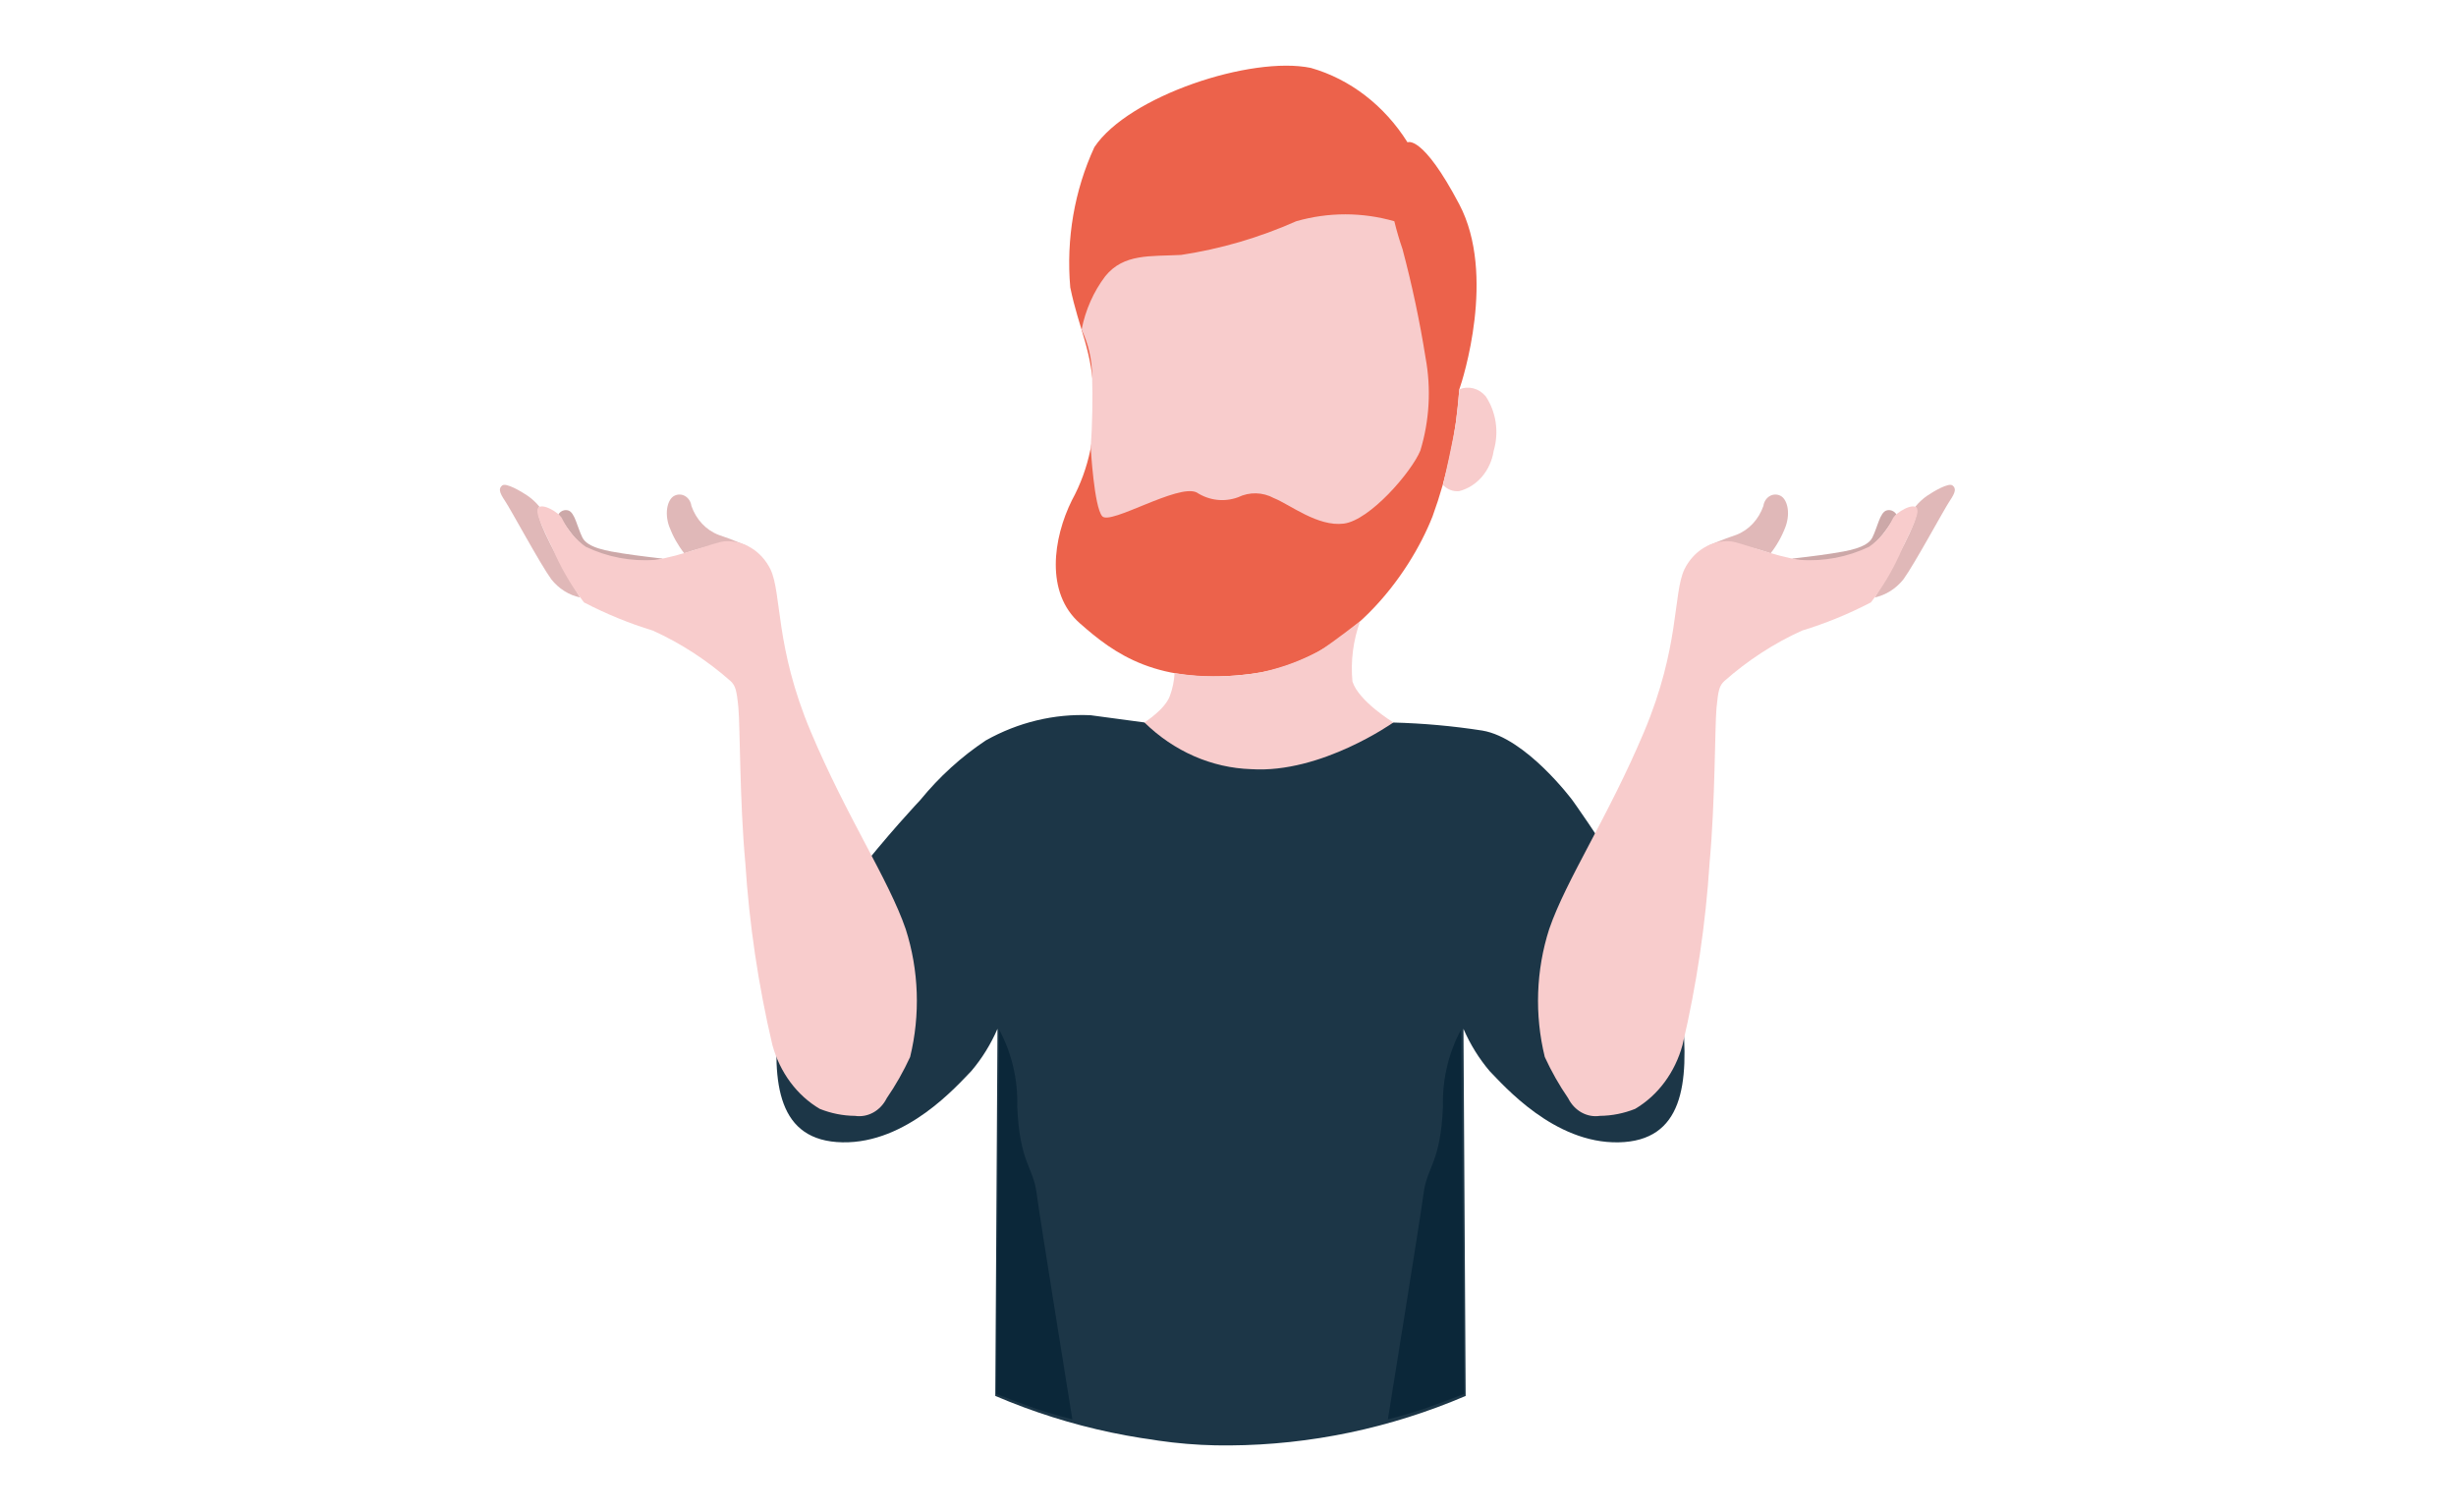 <svg width="268" height="165" viewBox="0 0 268 165" fill="none" xmlns="http://www.w3.org/2000/svg">
<path d="M134.345 157.714C125.54 157.654 116.818 155.824 108.605 152.313L108.846 112.259C108.113 113.948 107.149 115.503 105.988 116.869C104.439 118.449 98.959 124.776 91.93 124.643C84.901 124.51 84.184 118.319 84.98 110.543C85.776 102.767 100.419 87.297 100.419 87.297C102.5 84.751 104.909 82.559 107.569 80.792C111.105 78.808 115.043 77.861 119.005 78.041C119.173 78.068 124.699 78.797 124.947 78.839C130.504 79.755 132.539 81.234 138.461 80.795C144.567 80.345 152.044 78.839 152.044 78.839C155.292 78.923 158.534 79.215 161.753 79.715C166.516 80.513 171.57 87.299 171.57 87.299C171.57 87.299 182.766 102.772 183.559 110.545C184.353 118.319 183.641 124.512 176.61 124.645C169.578 124.778 164.1 118.452 162.551 116.872C161.391 115.505 160.428 113.951 159.693 112.261L159.934 152.316C151.721 155.827 142.999 157.657 134.194 157.716C125.849 157.8 117.593 155.822 110.027 151.927L110.01 123.461" fill="#1C3647"/>
<path d="M159.239 42.492C159.614 41.452 163.29 29.988 159.239 22.297C155.188 14.606 153.59 15.532 153.59 15.532C151.069 11.516 147.327 8.634 143.046 7.412C136.551 6.058 123.138 10.474 119.421 16.053C117.24 20.771 116.326 26.081 116.787 31.355C117.727 35.937 119.233 38.331 119.327 43.223C119.663 47.187 118.838 51.164 116.975 54.57C114.903 58.733 114.054 64.679 117.821 67.999C121.588 71.319 126.294 74.868 136.648 73.517C147.001 72.165 153.778 62.796 156.321 56.342C157.933 51.919 158.917 47.247 159.239 42.492Z" fill="#EC624B"/>
<path d="M152.149 24.14C148.639 23.136 144.955 23.136 141.444 24.14C137.407 25.932 133.186 27.167 128.875 27.816C125.548 27.995 122.621 27.638 120.602 30.147C119.328 31.828 118.443 33.827 118.023 35.97C118.758 37.493 119.151 39.19 119.169 40.916C119.25 43.56 119.201 46.206 119.022 48.844C119.022 48.844 119.387 55.346 120.28 56.333C121.172 57.32 128.55 52.744 130.578 53.731C131.942 54.617 133.584 54.81 135.086 54.263C136.344 53.654 137.779 53.687 139.012 54.353C140.795 55.072 143.797 57.493 146.636 57.133C149.474 56.774 154.014 51.52 154.988 49.168C155.986 45.9 156.182 42.396 155.556 39.017C154.918 35.022 154.079 31.069 153.042 27.178C152.698 26.183 152.4 25.169 152.149 24.14Z" fill="#F8CCCC"/>
<path d="M152.045 78.83C152.045 78.83 144.178 84.417 136.538 83.927C132.232 83.791 128.106 81.987 124.88 78.83C124.88 78.83 127.166 77.388 127.668 75.903C127.956 75.12 128.126 74.29 128.169 73.445C131.303 73.949 134.488 73.918 137.613 73.352C139.817 72.88 141.956 72.096 143.978 71.019C145.33 70.192 148.426 67.773 148.426 67.773C147.659 69.86 147.368 72.123 147.58 74.363C148.26 76.523 152.045 78.83 152.045 78.83Z" fill="#F8CCCC"/>
<path d="M159.238 42.491C160.249 42.067 161.392 42.366 162.124 43.247C163.264 44.952 163.589 47.16 162.995 49.177C162.663 51.351 161.179 53.091 159.235 53.585C158.583 53.664 157.932 53.416 157.462 52.909C157.462 52.909 158.682 47.588 158.879 45.976C159.077 44.364 159.238 42.491 159.238 42.491Z" fill="#F8CCCC"/>
<path d="M72.313 60.954C72.313 60.954 69.537 60.64 67.969 60.39C66.4 60.139 64.12 59.807 63.552 58.652C62.984 57.498 62.731 55.95 62.034 55.705C61.623 55.569 61.18 55.738 60.932 56.125C61.412 56.931 61.941 57.7 62.515 58.426C63.889 60.141 65.865 61.117 67.937 61.105C71.666 61.462 72.313 60.954 72.313 60.954Z" fill="#CCA8A8"/>
<path d="M81.609 59.599C81.609 59.599 79.773 58.8 78.433 58.37C77.062 57.858 75.968 56.698 75.448 55.204C75.387 54.75 75.136 54.355 74.771 54.136C74.406 53.918 73.97 53.903 73.593 54.094C72.903 54.424 72.453 55.831 73.023 57.446C73.425 58.513 73.979 59.501 74.664 60.373C76.082 59.891 77.529 59.52 78.994 59.263C79.874 59.266 80.751 59.379 81.609 59.599Z" fill="#E0B8B8"/>
<path d="M63.293 65.191C62.081 64.934 60.981 64.24 60.165 63.217C58.963 61.578 55.756 55.618 55.114 54.666C54.471 53.714 54.392 53.301 54.801 52.971C55.21 52.642 56.86 53.607 57.599 54.11C58.069 54.44 58.498 54.839 58.871 55.297C58.871 55.297 58.236 55.475 59.497 58.199C60.757 60.923 63.293 65.191 63.293 65.191Z" fill="#E0B8B8"/>
<path d="M79.725 74.318C77.147 72.043 74.288 70.187 71.236 68.805C68.657 68.018 66.145 66.99 63.725 65.73C62.517 64.159 61.48 62.438 60.634 60.601C59.867 58.763 58.341 56.193 58.69 55.48C59.039 54.767 61.016 55.911 61.336 56.581C61.94 57.835 62.826 58.895 63.91 59.657C66.284 60.789 68.868 61.28 71.447 61.09C74.298 60.715 77.889 59.17 79.068 59.066C81.134 58.921 83.088 60.115 84.077 62.125C85.332 64.807 84.558 70.537 88.467 79.825C92.376 89.112 96.971 95.96 98.83 101.373C100.271 105.866 100.439 110.737 99.311 115.338C98.583 116.917 97.728 118.421 96.759 119.834C96.076 121.203 94.703 121.967 93.302 121.757C91.989 121.746 90.688 121.487 89.453 120.993C86.958 119.522 85.096 117.01 84.281 114.015C82.747 107.49 81.757 100.823 81.325 94.097C80.711 87.447 80.762 79.199 80.574 77.228C80.386 75.257 80.24 74.818 79.725 74.318Z" fill="#F8CCCC"/>
<path d="M195.556 60.954C195.556 60.954 198.329 60.64 199.898 60.39C201.466 60.14 203.747 59.807 204.314 58.653C204.882 57.498 205.135 55.95 205.835 55.705C206.246 55.568 206.69 55.738 206.937 56.126C206.457 56.932 205.928 57.7 205.354 58.427C203.98 60.142 202.003 61.118 199.931 61.106C196.2 61.462 195.556 60.954 195.556 60.954Z" fill="#CCA8A8"/>
<path d="M186.26 59.599C186.26 59.599 188.096 58.8 189.438 58.369C190.81 57.858 191.904 56.697 192.423 55.204C192.485 54.75 192.737 54.355 193.102 54.136C193.467 53.918 193.903 53.903 194.281 54.094C194.969 54.424 195.421 55.831 194.848 57.446C194.448 58.513 193.895 59.501 193.21 60.373C191.792 59.891 190.345 59.52 188.88 59.263C187.998 59.266 187.119 59.379 186.26 59.599Z" fill="#E0B8B8"/>
<path d="M204.572 65.191C205.783 64.934 206.883 64.239 207.699 63.217C208.902 61.578 212.109 55.618 212.751 54.666C213.393 53.714 213.473 53.301 213.061 52.971C212.65 52.642 211.004 53.607 210.266 54.11C209.795 54.44 209.367 54.839 208.993 55.297C208.993 55.297 209.628 55.475 208.365 58.199C207.102 60.923 204.572 65.191 204.572 65.191Z" fill="#E0B8B8"/>
<path d="M188.155 74.318C190.732 72.043 193.59 70.186 196.642 68.805C199.221 68.019 201.734 66.99 204.155 65.73C205.362 64.159 206.4 62.438 207.246 60.601C208.013 58.763 209.536 56.193 209.19 55.48C208.843 54.767 206.861 55.911 206.543 56.581C205.94 57.835 205.053 58.895 203.969 59.657C201.596 60.788 199.012 61.28 196.433 61.09C193.582 60.715 189.988 59.17 188.812 59.066C186.745 58.921 184.791 60.114 183.801 62.125C182.545 64.807 183.32 70.537 179.413 79.825C175.506 89.112 170.909 95.96 169.05 101.373C167.607 105.865 167.44 110.737 168.569 115.338C169.296 116.918 170.15 118.422 171.121 119.834C171.803 121.203 173.177 121.968 174.578 121.757C175.891 121.745 177.192 121.487 178.427 120.994C180.922 119.522 182.784 117.01 183.599 114.015C185.133 107.49 186.123 100.823 186.555 94.097C187.169 87.447 187.121 79.199 187.308 77.228C187.496 75.257 187.633 74.818 188.155 74.318Z" fill="#F8CCCC"/>
<path d="M109.032 112.355L108.698 152.096C108.698 152.096 111.584 153.208 113.105 153.735C114.625 154.261 117.016 154.873 117.016 154.873C117.016 154.873 113.48 132.979 113.105 130.132C112.73 127.285 111.279 126.918 111.002 120.791C111.092 117.829 110.408 114.9 109.032 112.355V112.355Z" fill="#0B2739"/>
<path d="M159.429 112.355L159.763 152.096C159.763 152.096 156.876 153.208 155.356 153.735C153.836 154.261 151.444 154.873 151.444 154.873C151.444 154.873 154.981 132.979 155.356 130.132C155.731 127.285 157.182 126.918 157.458 120.791C157.369 117.829 158.053 114.9 159.429 112.355V112.355Z" fill="#0B2739"/>
</svg>
